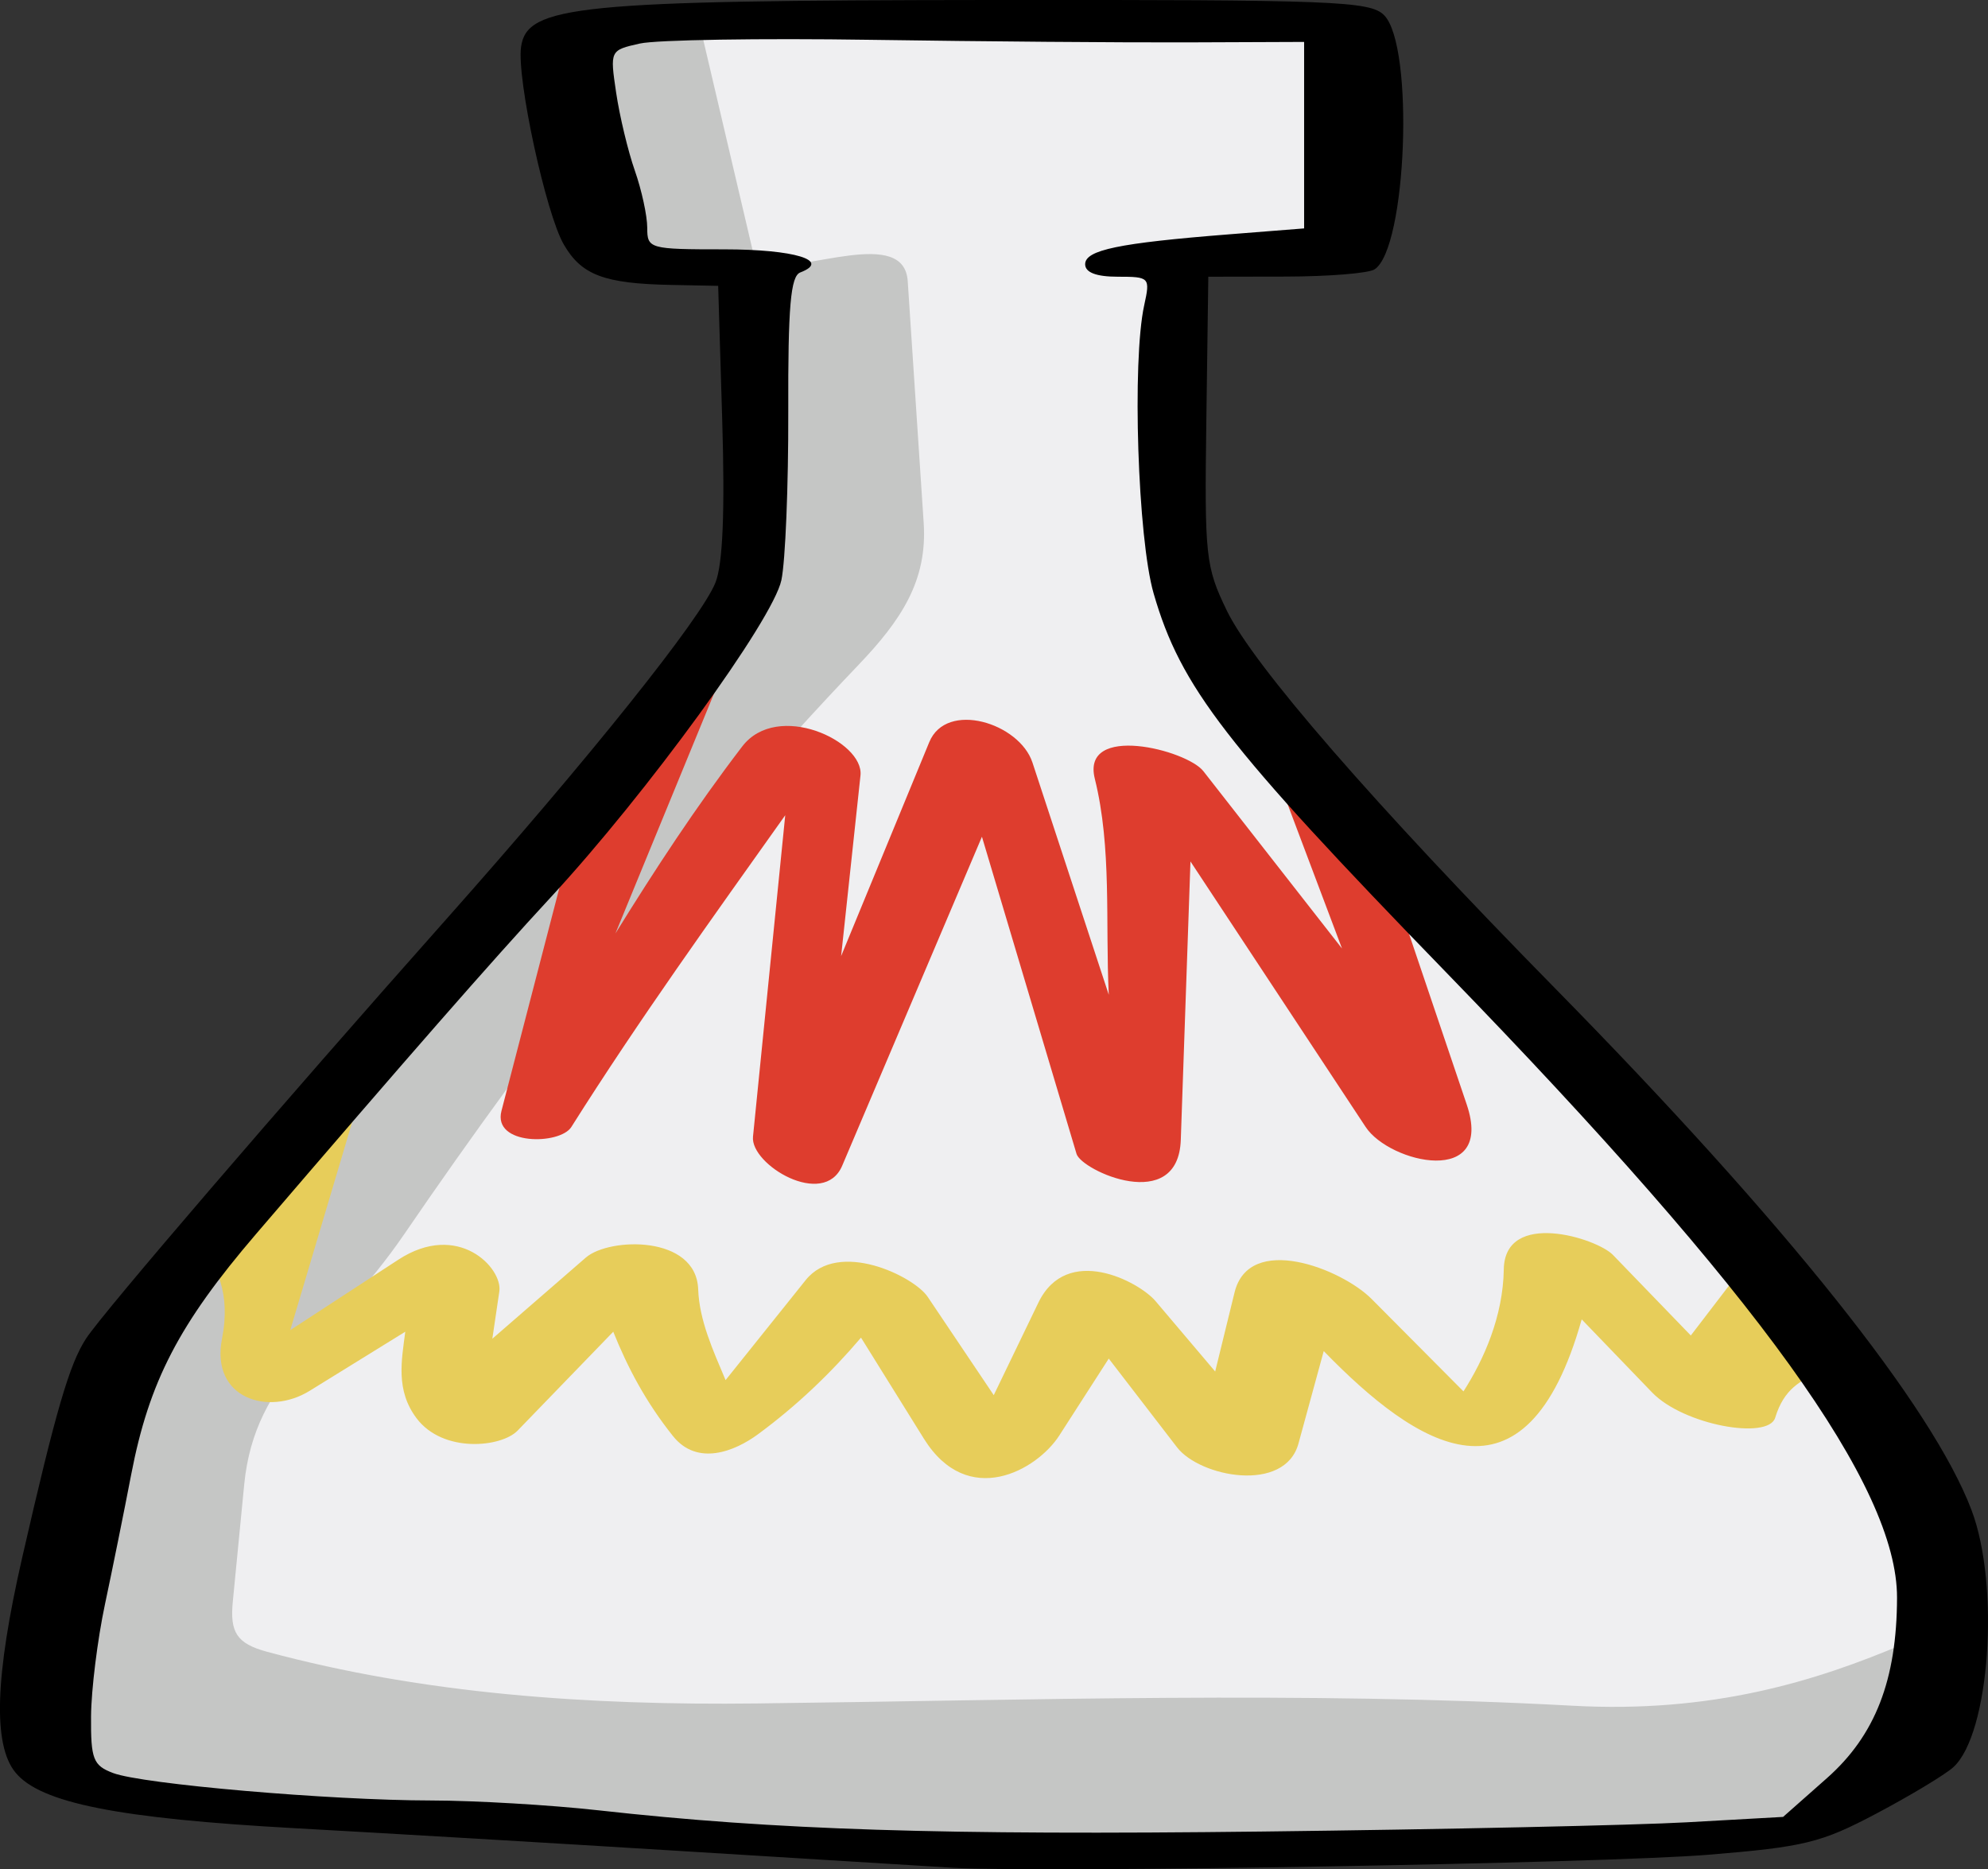<?xml version="1.0" encoding="UTF-8"?>
<svg width="217.9" height="204.86" version="1.1" viewBox="0 0 217.9 204.86" xmlns="http://www.w3.org/2000/svg">
 <rect x="0" y="0" width="217.9" height="204.86" fill="#333333" stroke="none"/>
 <g>
  <path d="m73.698 2.043 73.28-0.353 0.236 25.683-18.143 1.06c-4.069 23.753 1.227 44.842 21.324 63.619 28.954 27.052 57.636 55.009 61.852 92.483 1.336 11.873-195.42 16.632-195.8-2.121-0.872-42.58 65.914-97.296 66.8-119.34 0.857-21.311-5.192-40.965-9.543-61.027z" fill="#efeff1"/>
  <path d="m76.585 2.245 6.331 26.991c5.526 0.528 16.186-4.358 16.578 1.583 0 0 1.166 17.661 1.749 26.491 0.419 6.338-2.473 10.67-7.164 15.578-18.61 19.471-35.113 40.935-49.734 62.313-8.015 11.719-16.413 15.53-17.578 27.491l-1.25 12.829c-0.326 3.343 0.41 4.597 3.749 5.498 17.18 4.636 35.253 5.885 53.649 5.665 29.972-0.358 59.977-1.357 89.471 0.25 15.199 0.828 26.532-2.621 36.405-6.831-2.238 14.494-8.299 23.541-25.158 22.659-63.196-3.305-127.68 3.282-178.94-9.08 4.581-39.918 5.668-46.925 36.072-79.058 25.043-26.467 51.824-52.081 40.237-85.139l-13.995-1-3.332-24.409z" fill="#c5c6c5"/>
  <path d="m39.179 121.03-7.363 24.741 11.84-7.717c6.561-4.276 11.453 0.914 11.074 3.475l-0.766 5.184 10.25-8.895c2.551-2.214 12.09-2.493 12.311 3.475 0.127 3.425 1.625 6.684 3.004 9.955l8.777-10.957c3.592-4.484 11.865-0.416 13.372 1.826l7.245 10.78 4.889-10.132c3.141-6.509 11.04-2.303 12.842-0.177l6.539 7.717 2.121-8.659c1.613-6.585 11.746-2.587 15.021 0.707l10.073 10.132c2.254-3.523 4.337-8.229 4.418-13.372 0.103-6.579 10.188-3.422 11.958-1.591l8.541 8.836 5.596-7.304 8.306 11.31c-1.849 1.031-3.666 1.768-4.654 5.007-0.749 2.458-10.031 0.822-13.49-2.769l-7.717-8.011c-6.144 21.787-18.089 13.952-28.275 3.475l-2.769 10.132c-1.494 5.468-10.794 3.685-13.313 0.412l-7.481-9.72-5.419 8.424c-2.451 3.81-10.024 8.1-14.844 0.353l-6.892-11.074c-3.292 3.866-7.003 7.437-11.31 10.603-2.479 1.822-6.619 3.551-9.307 0.177-3.001-3.767-4.973-7.527-6.539-11.428l-10.485 10.839c-1.774 1.834-8.167 2.508-11.074-1.355-2.315-3.076-1.637-6.347-1.237-9.484l-10.485 6.48c-4.508 2.786-10.877 0.854-9.602-5.714 1.006-5.18-0.698-7.74-2.297-10.957z" fill="#e7cd5a"/>
  <path d="m62.034 94.526-7.069 27.215c-0.991 3.817 6.409 3.746 7.658 1.767 7.464-11.825 15.47-22.937 23.445-34.166l-3.534 35.226c-0.308 3.068 7.763 7.925 9.778 3.181l15.316-36.051 10.368 34.755c0.547 1.835 11.143 6.67 11.428-1.532l1.06-30.514 19.203 29.1c2.628 3.982 14.163 6.659 11.074-2.474l-8.247-24.387-13.548-14.255 8.129 21.56-15.198-19.439c-1.828-2.339-13.411-5.269-11.899 0.825 1.881 7.583 1.146 15.758 1.532 23.68l-8.365-25.448c-1.424-4.332-9.422-6.819-11.31-2.238l-9.661 23.445 2.121-19.793c0.402-3.752-9.109-8.208-12.959-3.181-5.114 6.676-9.581 13.522-13.902 20.499l11.428-27.804z" fill="#de3d2e"/>
 </g>
 <path d="m104.44 204.69c-2.75-0.162-16.025-0.979-29.5-1.815-13.475-0.836-32.6-1.967-42.5-2.513-19.51-1.076-28.017-2.768-30.75-6.115-2.478-3.034-2.243-10.498 0.74-23.537 3.691-16.129 5.18-21.232 7.012-24.028 1.916-2.924 21.464-25.677 39.395-45.856 15.768-17.743 28.068-33.121 29.589-36.993 0.799-2.034 1.038-7.781 0.736-17.757l-0.445-14.75-5.139-0.1c-7.358-0.143-9.84-1.077-11.785-4.437-1.969-3.401-5.17-18.205-4.681-21.65 0.644-4.546 6.195-5.099 51.611-5.139 37.538-0.033 41.437 0.117 42.981 1.662 3.335 3.335 2.496 25.609-1.049 27.862-0.668 0.425-5.04 0.779-9.715 0.787l-8.5 0.015-0.216 15.75c-0.205 14.917-0.086 16.019 2.243 20.836 2.89 5.976 16.094 21.167 35.995 41.414 25.243 25.682 41.322 45.82 45.625 57.146 3.157 8.309 2.001 24.615-2.001 28.211-0.906 0.814-4.685 3.089-8.398 5.055-6.085 3.222-7.911 3.669-18.5 4.531-11.568 0.942-72.993 1.997-82.749 1.422zm80.5-4.985 10.5-0.588 4.801-4.244c5.299-4.685 7.665-10.769 7.688-19.769 0.031-12.189-15.092-33.175-49.306-68.422-24.315-25.05-29.218-31.396-32.178-41.653-1.742-6.035-2.376-25.453-1.032-31.576 0.669-3.048 0.597-3.127-2.893-3.127-2.363 0-3.579-0.465-3.579-1.369 0-1.558 3.662-2.319 15.75-3.274l8.25-0.652v-20.437l-12.75 0.05c-7.013 0.027-22.65-0.099-34.75-0.281-12.1-0.182-23.484 7.027e-4 -25.298 0.406-3.289 0.735-3.296 0.75-2.608 5.397 0.38 2.563 1.301 6.404 2.048 8.536 0.747 2.132 1.358 4.944 1.358 6.25 0 2.312 0.223 2.374 8.441 2.374 7.692 0 11.732 1.229 8.33 2.534-1.059 0.406-1.347 3.743-1.313 15.243 0.023 8.097-0.315 16.41-0.753 18.473-0.926 4.365-14.751 23.374-25.273 34.75-6.565 7.097-15.561 17.375-32.303 36.902-8.456 9.863-11.733 16.177-13.694 26.383-0.762 3.968-2.056 10.365-2.874 14.215s-1.504 9.374-1.524 12.275c-0.033 4.69 0.234 5.378 2.407 6.204 3.219 1.224 23.752 2.998 34.845 3.011 4.834 6e-3 13.111 0.492 18.393 1.081 19.333 2.156 37.6 2.738 72.818 2.322 19.8-0.234 40.725-0.69 46.5-1.014z"/>
</svg>
